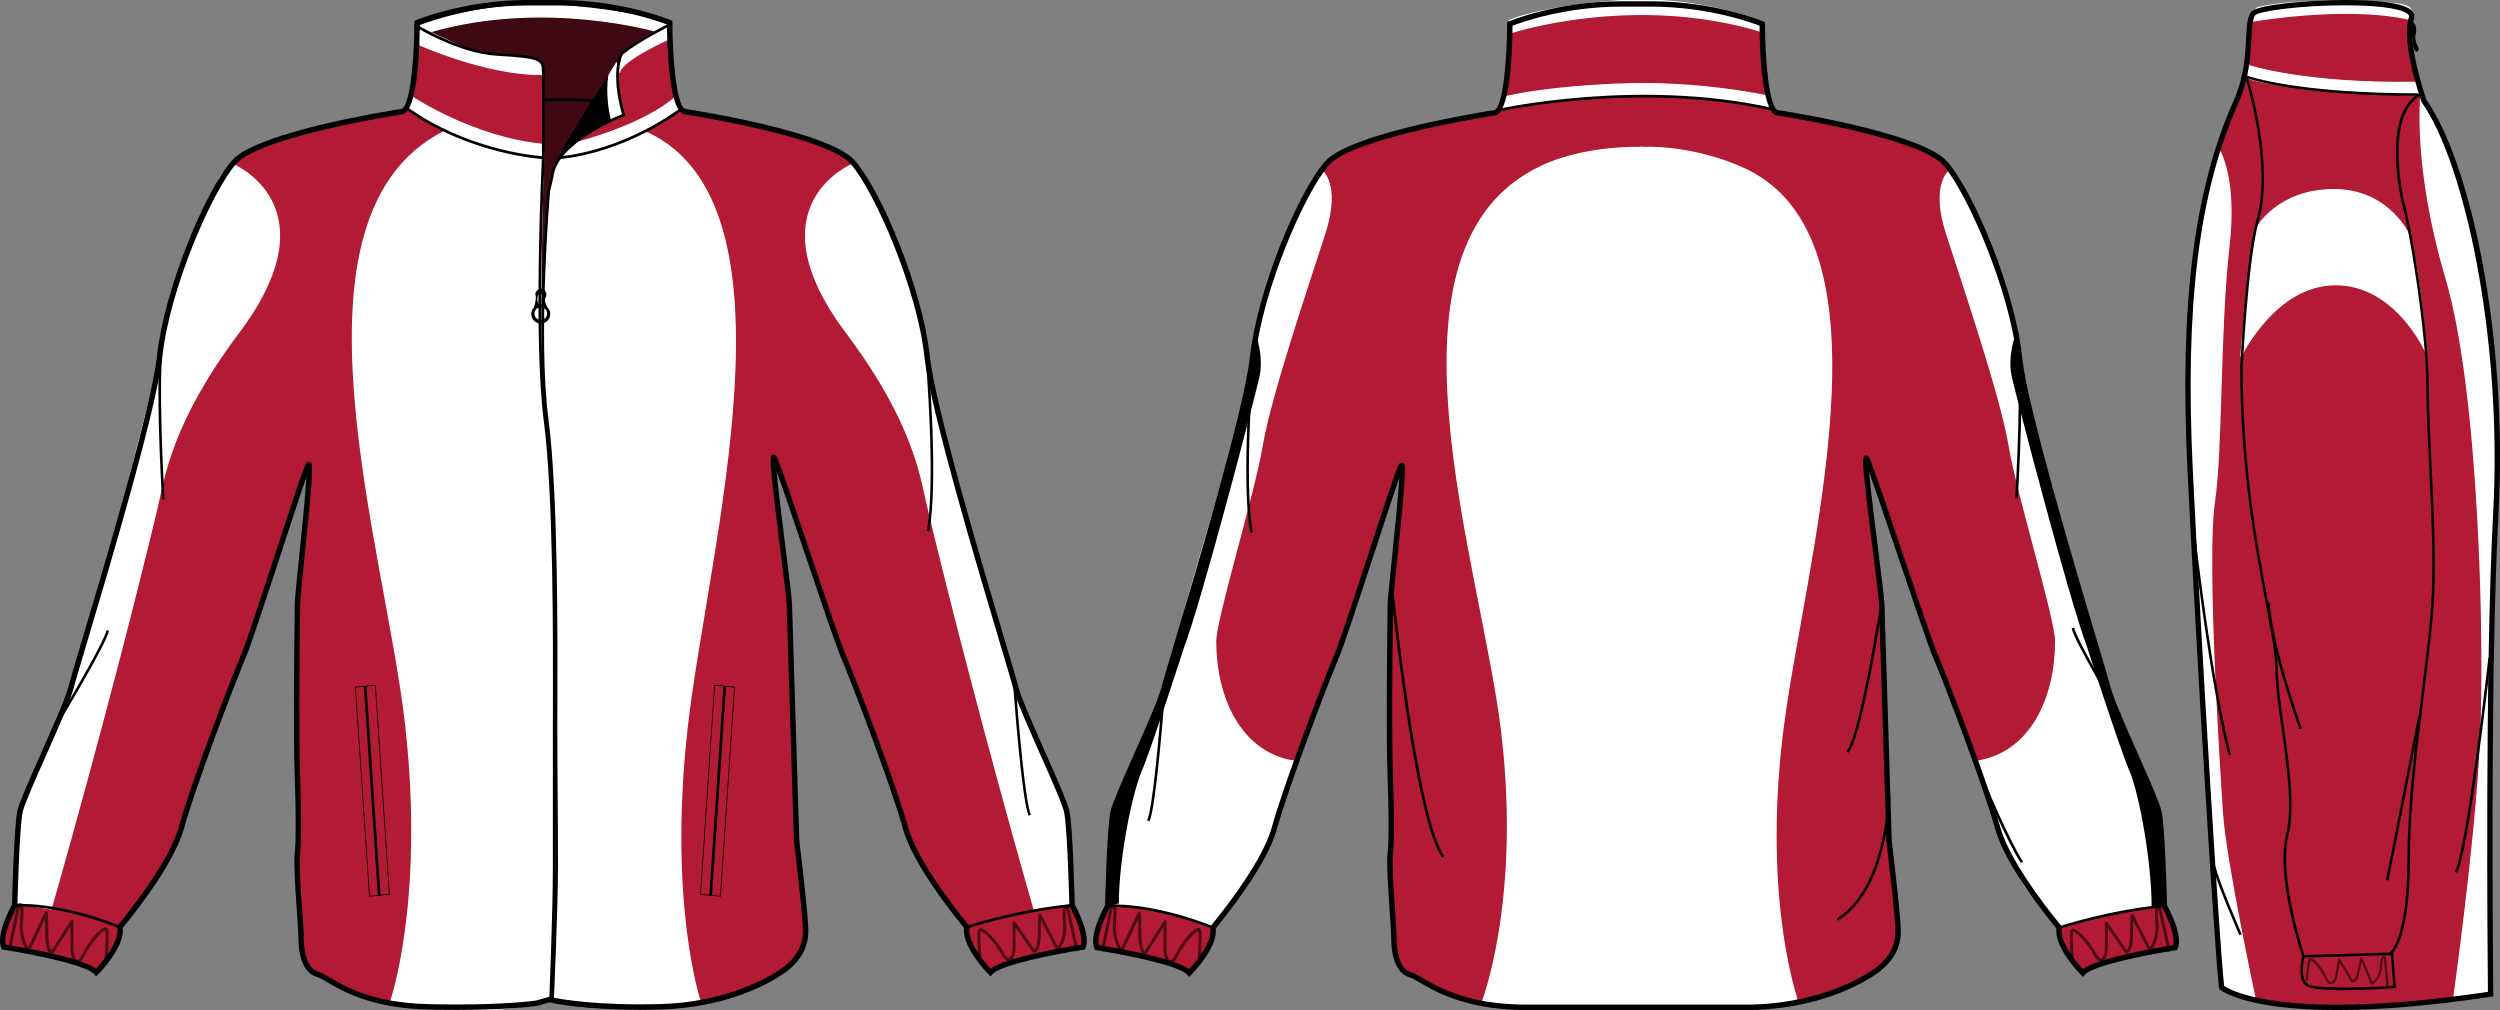 <?xml version="1.0" standalone="no"?> <!DOCTYPE svg PUBLIC "-//W3C//DTD SVG 1.1//EN"  "http://www.w3.org/Graphics/SVG/1.1/DTD/svg11.dtd"> <!-- Created with svg_stack (http://github.com/astraw/svg_stack) --> <svg xmlns:sodipodi="http://sodipodi.sourceforge.net/DTD/sodipodi-0.dtd" xmlns:xlink="http://www.w3.org/1999/xlink" xmlns="http://www.w3.org/2000/svg" version="1.1" width="1980.123" height="800.002"><rect width="100%" height="100%" fill="#808080" stroke="none"/>   <defs/>   <g id="id0:id0" transform="matrix(1.0,0,0,1.0,0.0,0.0)"><g id="id0:front"> 	<path id="id0:primary" fill="#B31B34" d="M625.182,478.766c0-10.051-16.348-123.458-12.039-116.277   c4.305,7.18,46.492,137.81,55.107,157.911c8.613,20.094,40.189,103.361,48.809,134.939c8.609,31.586,48.807,78.953,48.807,78.953   c-2.865,14.363,18.664,35.9,18.664,35.9c8.609-10.059,73.215-20.104,73.215-20.104c4.307-10.055-8.613-33.021-8.613-33.021   s-1.436-61.73-4.311-74.65c-2.871-12.922-35.887-80.393-40.189-97.615c-4.309-17.229-64.604-209.593-70.348-262.709   c-5.738-53.114-38.762-130.637-58.857-153.605C655.328,105.521,541.92,88.293,541.92,88.293   c-11.488-4.306-11.488-70.344-11.488-70.344s-37.316-15.79-87.563-15.79h-24.966c-50.244,0-87.563,15.79-87.563,15.79   s0.003,66.038-11.487,70.344c0,0-113.4,17.231-133.507,40.195c-20.098,22.969-53.119,100.493-58.859,153.607   c-5.743,53.117-66.036,245.483-70.346,262.709c-4.305,17.229-37.324,84.697-40.192,97.615c-2.875,12.92-4.31,74.65-4.31,74.65   s-12.919,22.969-8.612,33.021c0,0,64.601,10.047,73.211,20.104c0,0,21.535-21.537,18.669-35.9c0,0,40.19-47.367,48.807-78.953   c8.612-31.578,40.194-114.846,48.807-134.939c8.615-20.104,47.379-144.998,51.689-152.173c4.305-7.175-8.623,100.488-8.623,110.539   s-1.427,96.185,0,136.382c0.646,18.146,1.445,47.377,0.008,60.297c-1.435,12.918,2.875,55.982,2.875,67.469   c0,11.484,2.865,25.84,12.917,28.715c10.05,2.875,30.146,24.4,87.565,25.834c57.424,1.441,86.139-2.869,86.139-2.869l10.047-2.869   c0,0,29.273,7.176,86.69,5.734c57.426-1.436,92.285-23.674,100.488-30.145c10.928-8.613,15.797-18.656,15.797-30.145   c0-11.484-5.74-58.859-7.18-71.777L625.182,478.766z" class="primary" stroke="#B31B34"/> 	<path d="M491.295,45.224c0,0-48.284,72.426-52.199,86.781c0,0,10.438-24.142,54.809-41.107c0,0-10.438-27.404-1.631-47.958"/> 	<path opacity="0.65" enable-background="new    " d="M431.265,79.154c0,0,49.589-1.305,60.682,3.915l1.957,7.83   c0,0-51.872,19.249-56.767,49.915c-4.894,30.667-6.522,89.064-6.522,89.064l-2.283,31.319l-0.979-55.461l3.265-80.908   L431.265,79.154z"/> 	<path opacity="0.65" enable-background="new    " d="M331.435,16.951c0,0,42.628-16.095,100.482-14.791   c57.853,1.305,98.307,16.529,98.307,16.529s-34.037,19.358-37.952,24.251c-3.915,4.893-3.915,25.447-0.326,40.128   c0,0-27.841-6.089-60.682-3.915l-0.979-25.773c0,0-0.326-7.504-9.461-7.83c-9.137-0.326-38.823-2.936-42.412-3.915   c-3.588-0.979-45.021-16.965-47.307-20.553C328.825,17.494,331.435,16.951,331.435,16.951z"/> 	<g id="id0:secondary" class="secondary" fill="#FFFFFF" stroke="#FFFFFF"> 		<path fill="#FFFFFF" d="M520.655,24.997c0,0-88.737-26.099-179.434,0l-10.104-4.024c0,0,51.473-21.368,114.603-16.511    c63.128,4.854,85.466,15.54,85.466,15.54L520.655,24.997z" class="secondary" stroke="#FFFFFF"/> 		<path fill="#FFFFFF" d="M330.783,34.785c0,0,54.154,24.794,99.178,24.142c0,0,1.305-10.113-3.915-11.745    s-40.454-3.262-50.896-6.525c-10.438-3.262-44.033-19.684-44.033-19.684L330.783,34.785z" class="secondary" stroke="#FFFFFF"/> 		<path fill="#FFFFFF" d="M531.096,30.218c0,0-39.801,17.617-40.455,27.404c0,0-1.305-11.745,3.915-16.965    c5.22-5.22,35.668-21.968,35.668-21.968L531.096,30.218z" class="secondary" stroke="#FFFFFF"/> 		<path fill="#FFFFFF" d="M488.466,49.575l-6.093,10.004c0,0-3.04,15.224,2.18,36.103l9.352-4.784    C493.903,90.898,486.729,69.583,488.466,49.575z" class="secondary" stroke="#FFFFFF"/> 		<path fill="#FFFFFF" d="M309.251,793.844c0,0,27.841-78.301,12.181-219.236c-15.659-140.937-102.654-403.67,30.884-470.659    c0,0,31.319,16.965,78.3,20.88c0,0-5.872,141.589,1.955,209.447c7.83,67.858,7.18,212.059,7.18,224.456s0,186.609-2.61,231.631    C437.137,790.361,396.684,809.502,309.251,793.844z" class="secondary" stroke="#FFFFFF"/> 		<path fill="#FFFFFF" d="M555.018,794.715c0,0-26.586-76.563-10.926-217.498c15.66-140.938,94.063-415.197-32.57-472.616    c0,0-23.493,13.05-67.859,21.532c0,0-11.743,6.525-12.181,83.518c-0.245,43.079-4.782,66.118,1.473,127.234    c6.954,67.956,6.793,211.406,6.793,223.802s-5.222,184.652-2.61,229.674C437.137,790.361,468.893,804.281,555.018,794.715z" class="secondary" stroke="#FFFFFF"/> 		<path fill="#FFFFFF" d="M326.651,76.98c0,0,48.284,32.188,103.528,37.408l0.438,10.44c0,0-60.029-4.784-107.877-38.713    L326.651,76.98z" class="secondary" stroke="#FFFFFF"/> 		<path fill="#FFFFFF" d="M457.582,112.647c0,0,51.762-13.05,77.428-35.67l3.916,10.004c0,0-50.023,34.365-93.958,37.408    L457.582,112.647z" class="secondary" stroke="#FFFFFF"/> 		<path fill="#FFFFFF" d="M183.973,130.048c0,0,80.549,32.671,5.221,133.107c-54.81,73.075-59.241,115.941-65.248,140.934    C85.665,563.295,40.427,719.895,40.427,719.895l-28.71-4.352c0,0-0.869-60.898,5.22-78.299    c6.09-17.4,33.932-73.078,41.762-102.656c7.827-29.578,34.798-120.059,34.798-120.059l31.317-122.667    c0,0,9.568-66.118,32.188-112.228C179.623,133.525,168.314,145.707,183.973,130.048z" class="secondary" stroke="#FFFFFF"/> 		<path fill="#FFFFFF" d="M675.457,130.048c0,0-80.553,32.671-5.221,133.107c54.811,73.076,59.24,115.941,65.248,140.934    c38.279,159.206,83.52,315.805,83.52,315.805l28.711-4.352c0,0,0.871-60.896-5.223-78.297    c-6.092-17.402-33.93-73.078-41.76-102.658c-7.83-29.578-34.801-120.058-34.801-120.058l-31.318-122.667    c0,0-9.566-66.118-32.186-112.228C679.807,133.527,691.115,145.707,675.457,130.048z" class="secondary" stroke="#FFFFFF"/> 	</g> 	<path d="M361.847,799.908c-7.42,0-15.145-0.102-22.957-0.295c-44.532-1.109-67.308-14.398-79.539-21.543   c-3.612-2.107-6.472-3.775-8.563-4.373c-13.067-3.734-14.479-22.773-14.479-30.785c0-4.156-0.576-12.563-1.243-22.299   c-1.191-17.363-2.544-37.051-1.611-45.402c1.063-9.59,1.055-29.771-0.023-59.982c-1.146-32.338-0.461-93.324-0.133-122.634   c0.079-6.933,0.133-11.852,0.133-13.822c0-3.618,1.526-18.521,3.456-37.391c2.108-20.582,5.021-49.103,5.854-63.579   c-4.499,12.67-12.525,37.256-20.354,61.241c-11.552,35.377-23.495,71.96-27.887,82.208c-8.074,18.84-40.046,102.885-48.709,134.656   c-8.146,29.859-43.217,72.578-48.604,79.021c1.924,15.23-18.537,35.896-19.427,36.789l-1.645,1.646l-1.516-1.77   c-5.938-6.936-46.255-15.391-71.906-19.381l-1.177-0.18l-0.47-1.102c-4.378-10.205,6.247-30.439,8.449-34.445   c0.156-6.467,1.571-62.053,4.346-74.535c1.428-6.422,9.788-25.27,18.642-45.225c9.525-21.48,19.381-43.688,21.57-52.451   c0.974-3.885,4.771-16.619,10.029-34.248c18.12-60.726,55.823-187.088,60.264-228.169c5.674-52.483,37.928-130.281,59.376-154.793   c20.104-22.964,127.079-39.723,134.547-40.868c6.841-3.185,9.917-41.676,9.915-68.253v-1.427l1.315-0.556   C329.875,15.804,367.801,0,417.902,0h24.966c50.104,0,88.027,15.804,88.402,15.963l1.314,0.556v1.427   c0,26.577,3.076,65.069,9.914,68.253c7.471,1.146,114.453,17.904,134.551,40.868c21.447,24.51,53.707,102.308,59.379,154.793   c4.438,41.081,42.141,167.444,60.262,228.169c5.258,17.625,9.061,30.361,10.033,34.248c2.189,8.768,12.039,30.975,21.566,52.451   c8.852,19.955,17.215,38.801,18.643,45.225c2.773,12.48,4.188,68.064,4.346,74.535c2.205,4.008,12.828,24.24,8.453,34.445   l-0.473,1.102l-1.178,0.18c-25.654,3.99-65.973,12.445-71.908,19.381l-1.516,1.77l-1.645-1.646   c-0.893-0.896-21.352-21.559-19.424-36.789c-5.387-6.443-40.465-49.158-48.605-79.021c-8.682-31.818-40.643-115.84-48.709-134.656   c-4.313-10.063-16.854-47.258-28.982-83.23c-8.523-25.274-17.258-51.173-22.205-64.841c1.307,14.67,4.725,41.827,7.211,61.594   c2.707,21.494,5.043,40.053,5.043,43.993l5.736,186.558c0.23,1.979,0.59,5.08,1.021,8.813c2.154,18.641,6.16,53.342,6.16,63.031   c0,12.611-5.434,23.025-16.613,31.842c-3.762,2.967-38.572,29.027-101.768,30.604c-5.068,0.127-10.137,0.193-15.059,0.193   c-43.849,0-67.658-4.955-71.634-5.857l-9.779,2.773C425.189,796.754,403.682,799.908,361.847,799.908z M244.563,365.732h0.958   l0.771,0.779c1.792,1.985,1.339,12.11-5.125,75.307c-1.843,18.003-3.436,33.551-3.436,36.952c0,1.98-0.054,6.916-0.132,13.868   c-0.329,29.278-1.013,90.2,0.132,122.434c1.086,30.42,1.083,50.814-0.005,60.611c-0.885,7.969,0.512,28.299,1.631,44.635   c0.675,9.814,1.259,18.293,1.259,22.596c0,5.488,0.813,23.633,11.354,26.646c2.613,0.744,5.674,2.533,9.553,4.791   c12.734,7.438,34.052,19.875,77.478,20.955c7.776,0.193,15.466,0.297,22.85,0.297c39.768,0,60.932-2.859,62.784-3.121l10.454-2.984   l0.556,0.133c0.24,0.061,24.545,5.867,71.174,5.867c4.885,0,9.912-0.063,14.951-0.189c62.861-1.57,97.754-28.535,99.209-29.678   c10.076-7.947,14.975-17.254,14.975-28.459c0-9.445-3.99-43.984-6.139-62.535c-0.434-3.74-0.793-6.85-1.031-9.002l-5.754-186.795   c-0.002-3.738-2.434-23.063-5.008-43.524c-7.943-63.127-8.619-72.616-6.941-74.516l0.643-0.729l1.084-0.057   c0.621,0,1.504,0.238,2.184,1.373c2.133,3.558,11.393,30.808,26.381,75.264c12.104,35.894,24.617,73.004,28.861,82.911   c8.096,18.883,40.184,103.238,48.906,135.219c8.385,30.762,47.975,77.658,48.371,78.131l0.674,0.799l-0.201,1.02   c-2.01,10.051,10.26,25.654,16.662,32.49c12.387-9.24,61.225-17.412,71.49-19.049c2.08-7.938-5.586-24.182-8.875-30.031   l-0.27-0.467l-0.012-0.539c-0.014-0.615-1.459-61.666-4.258-74.232c-1.332-6.004-9.996-25.531-18.371-44.414   c-9.602-21.645-19.523-44.021-21.807-53.146c-0.949-3.795-4.736-16.49-9.98-34.063c-18.152-60.848-55.938-187.468-60.418-228.937   c-5.834-54.005-39.475-130.865-58.338-152.418c-19.355-22.119-131.086-39.313-132.211-39.485l-0.434-0.113   c-11.799-4.423-12.82-56.901-12.883-70.898c-7.018-2.721-41.4-15.099-85.415-15.099H417.9c-44.054,0-78.401,12.378-85.417,15.099   c-0.057,13.994-1.077,66.475-12.882,70.898l-0.434,0.113c-1.126,0.168-112.854,17.369-132.212,39.485   c-18.861,21.555-52.5,98.416-58.334,152.418c-4.488,41.472-42.266,168.088-60.418,228.937c-5.243,17.57-9.03,30.268-9.981,34.063   c-2.281,9.125-12.208,31.504-21.807,53.146c-8.376,18.883-17.039,38.41-18.374,44.414c-2.794,12.566-4.241,73.617-4.257,74.232   l-0.015,0.539l-0.266,0.467c-3.29,5.855-10.954,22.105-8.874,30.031c10.261,1.637,59.063,9.803,71.475,19.039   c4.608-4.977,18.879-21.445,16.679-32.48l-0.204-1.02l0.673-0.797c0.398-0.475,39.984-47.371,48.373-78.133   c8.707-31.926,40.806-116.311,48.908-135.219c4.313-10.07,16.226-46.56,27.745-81.849c13.574-41.578,21.969-67.077,24.072-70.583   C243.077,365.913,244.051,365.732,244.563,365.732z"/> 	<path d="M443.075,125.986l-0.103-2.171c0.464-0.021,46.668-2.578,96.356-38.554l1.273,1.763   C490.362,123.4,443.546,125.966,443.075,125.986z"/> 	<path d="M437.191,792.748l-2.171-0.088c0.03-0.703,2.875-70.719,2.875-104.758V574.494c0-3.645,0.017-8.35,0.03-13.938   c0.158-50.223,0.527-167.833-7.203-227.099c-8.528-65.376-1.577-207.188-1.504-208.613l2.172,0.109   c-0.071,1.422-7.014,143.041,1.488,208.225c7.746,59.407,7.376,177.118,7.221,227.385c-0.015,5.584-0.03,10.289-0.03,13.93v113.412   C440.07,721.986,437.224,792.043,437.191,792.748z"/> 	<path d="M438.728,790.871l-2.172-0.098c0.033-0.709,3.229-71.432,3.229-105.465c0-17.047-0.135-36.266-0.265-54.852   c-0.138-19.166-0.275-38.986-0.275-57.119c0-3.945,0.02-9.135,0.048-15.334c0.186-49.973,0.624-166.987-7.032-225.706   c-8.53-65.397,1.173-179.789,1.271-180.935l2.688-11.638c2.712-27.156,48.998-46.309,56.443-49.221   c-9.64-34.532-1.395-48.162-1.033-48.73l0.24-0.269c14.286-11.429,38.19-22.986,38.432-23.104l0.941,1.96   c-0.234,0.112-23.746,11.479-37.853,22.712c-0.834,1.537-7.583,15.503,1.636,47.791l0.273,0.965l-0.938,0.353   c-0.532,0.198-53.227,20.193-56.002,47.898l-2.688,11.621c-0.074,0.993-9.754,115.153-1.257,180.316   c7.675,58.859,7.231,175.979,7.05,225.993c-0.025,6.197-0.046,11.383-0.046,15.326c0,18.125,0.138,37.939,0.273,57.104   c0.13,18.59,0.267,37.813,0.267,54.863C441.96,719.395,438.764,790.162,438.728,790.871z"/> 	<g> 		 			<rect x="211.566" y="625.039" transform="matrix(-0.067 -0.998 0.998 -0.067 -310.37 962.112)" width="165.9" height="2.174"/> 		<path d="M292.363,710.207l-0.021-0.322l-11.177-165.914l16.402-1.564l0.022,0.32l11.172,165.912L292.363,710.207z     M281.834,544.535l11.11,164.988l15.155-1.447l-11.108-164.984L281.834,544.535z"/> 	</g> 	<g> 		 			<rect x="567.719" y="543.21" transform="matrix(-0.998 -0.067 0.067 -0.998 1094.189 1289.209)" width="2.177" height="165.931"/> 		<path d="M570.918,710.207l-16.402-1.568l11.191-166.232l16.402,1.564L570.918,710.207z M555.18,708.074l15.156,1.447    l11.113-164.99l-15.16-1.443L555.18,708.074z"/> 	</g> 	<g> 		<path d="M433.478,243.291c-0.09-0.209-0.141-0.389-0.263-0.622c-4.16-7.981,1.504-6.587-1.135-11.792    c-2.645-5.201-9.063-0.347-7.931,2.774c0.854,2.35-0.482,7.438-1.196,9.813c-1.335,1.357-2.166,3.215-2.166,5.271    c0,4.155,3.369,7.521,7.524,7.521c4.154,0,7.521-3.367,7.521-7.521C435.836,246.586,434.921,244.661,433.478,243.291z     M427.952,232.391c1.275,0,2.317,2.01,2.317,4.484c0,2.479-1.04,4.481-2.317,4.481c-1.276,0-2.316-2.005-2.316-4.481    C425.637,234.401,426.676,232.391,427.952,232.391z M428.314,253.362c-2.771,0-5.016-2.244-5.016-5.008    c0-2.772,2.245-5.016,5.016-5.016c2.77,0,5.016,2.244,5.016,5.016C433.328,251.118,431.082,253.362,428.314,253.362z"/> 	</g> 	<path d="M431.39,126.041l-1.14-0.055c-0.583-0.028-58.927-3.307-109.163-39.681l1.271-1.762   c45.862,33.207,98.515,38.543,106.862,39.193c0.025-7.733,0.16-51.783-0.003-65.575l-0.01-1.063   c-0.069-9.038-0.084-10.919-35.731-12.94c-29.759-1.685-63.378-22.202-63.714-22.411l1.144-1.851   c0.33,0.204,33.489,20.436,62.692,22.09c36.529,2.07,37.699,4.19,37.783,15.096l0.011,1.053c0.183,15.08,0,66.253,0,66.77   L431.39,126.041z"/> 	<path d="M94.499,735.307c-50.103-19.752-82.444-17.178-82.771-17.15l-0.192-2.168c0.327-0.02,33.135-2.664,83.761,17.295   L94.499,735.307z"/> 	<path d="M766.203,735.328l-0.68-2.064c0.396-0.127,39.938-13,83.496-17.271l0.215,2.164   C805.91,722.402,766.598,735.201,766.203,735.328z"/> 	<path opacity="0.57" enable-background="new    " d="M776.34,763.055c-0.619,0-1.146-0.48-1.197-1.111   c-0.064-0.795-1.541-19.504-0.754-24.621c0.254-1.672,1.408-2.045,1.893-2.127c4.217-0.691,14.523,11.391,18.787,19.377   c1.811,3.391,3.285,4.373,4.078,4.189c1.361-0.342,2.875-3.98,2.875-8.666v-19.305c0-0.529,0.342-0.994,0.844-1.146   c0.506-0.162,1.051,0.031,1.354,0.465l15.107,21.895c0.234-0.168,0.584-0.521,0.961-1.248c0.773-1.498,1.695-4.723,1.695-11.566   c0-15.262,0.285-15.365,1.232-15.707c0.473-0.174,1.021-0.027,1.344,0.365c0.057,0.068,0.104,0.141,0.145,0.221l13.154,25.598   c1.813-2.574,5.18-8.939,4.094-19.584c-1.018-10.008,0.248-11.984,1.621-12.6c1.156-0.52,2.289,0.227,2.77,0.748   c0.146,0.156,0.244,0.346,0.289,0.549l7.426,33.146c0.146,0.645-0.262,1.293-0.912,1.439c-0.639,0.148-1.293-0.266-1.438-0.918   l-7.273-32.461c-0.299,0.762-0.771,3.1-0.084,9.852c1.58,15.512-5.578,22.592-5.881,22.887c-0.275,0.266-0.662,0.377-1.035,0.322   c-0.375-0.064-0.697-0.303-0.871-0.639l-12.059-23.471c-0.063,2.105-0.109,5.328-0.109,10.258c0,7.834-1.164,12.754-3.463,14.604   c-1.156,0.934-2.201,0.77-2.391,0.725c-0.303-0.063-0.564-0.24-0.738-0.49l-13.369-19.369V750.1c0,4.73-1.469,10.195-4.695,11.006   c-2.307,0.582-4.57-1.248-6.791-5.393c-5.006-9.381-14.029-18.148-16.145-18.148c-0.039,0-0.074,0.006-0.109,0.018   c-0.66,4.955,0.84,23.988,0.855,24.184c0.055,0.662-0.441,1.244-1.105,1.295C776.403,763.055,776.373,763.055,776.34,763.055z"/> 	<path d="M128.346,395.75c-0.265-4.224-6.392-103.729,0.023-131.521l2.003,0.461c-6.351,27.501-0.04,129.899,0.021,130.933   L128.346,395.75z"/> 	<path d="M49.585,567.693l-1.761-1.059c12.234-20.396,35.601-60.727,36.43-67.363l2.036,0.257   C85.204,508.25,51.038,565.268,49.585,567.693z"/> 	<path d="M736.043,421.025l-2.02-0.382c7.414-39.203-0.766-135.887-0.848-136.86l2.049-0.175   C735.305,284.582,743.51,381.546,736.043,421.025z"/> 	<path d="M814.805,646.135c-5.424-9.768-12.09-99.869-12.367-103.699l2.049-0.15c2.365,32.299,7.947,95.354,12.115,102.855   L814.805,646.135z"/> 	<path d="M469.528,81.086c-7.609-1.692-38.143-0.856-38.446-0.846l-0.063-2.174c1.271-0.034,31.11-0.851,38.981,0.895   L469.528,81.086z"/> 	<path opacity="0.57" enable-background="new    " d="M85.125,763.553l-2.505-0.178c0.015-0.209,1.511-20.91,0.771-26.191   c-0.025-0.209-0.071-0.279-0.073-0.279c-1.849,0.018-11.021,9.711-15.984,19.824c-2.187,4.449-4.465,6.443-6.771,5.893   c-3.317-0.77-4.83-6.719-4.83-11.924v-16.664l-13.246,20.865c-0.176,0.275-0.452,0.475-0.77,0.545   c-0.196,0.047-1.206,0.227-2.34-0.668c-2.396-1.895-3.604-7.254-3.604-15.936c0-5.215-0.048-8.676-0.104-10.971l-11.946,25.279   c-0.178,0.371-0.527,0.631-0.933,0.697c-0.405,0.082-0.823-0.07-1.108-0.371c-0.304-0.316-7.433-7.994-5.867-24.785   c0.645-6.852,0.288-9.541-0.016-10.568l-7.229,35.104l-2.459-0.504l7.42-36.027c0.045-0.203,0.139-0.393,0.271-0.555   c0.635-0.752,1.746-1.313,2.796-0.873c1.499,0.629,2.745,2.721,1.721,13.66c-1.063,11.447,2.204,18.365,4.037,21.246l13.098-27.705   c0.038-0.078,0.084-0.156,0.138-0.227c0.326-0.43,0.895-0.604,1.409-0.43c1.045,0.354,1.292,0.436,1.292,17.027   c0,10.389,1.792,13.172,2.603,13.895l15.043-23.691c0.301-0.471,0.871-0.686,1.412-0.529c0.537,0.156,0.907,0.645,0.907,1.203   v20.984c0,5.189,1.521,9.16,2.883,9.479c0.708,0.203,2.171-0.93,3.95-4.553c4.328-8.824,14.452-21.805,18.823-21.078   c0.507,0.076,1.723,0.469,1.979,2.293C86.653,742.379,85.186,762.691,85.125,763.553z"/> 	 </g> </g>   <g id="id1:id1" transform="matrix(1.0,0,0,1.0,865.776,0.002)"><g id="id1:back"> 	<path id="id1:primary_1_" fill="#B31B34" d="M521.426,797.842c57.381-1.434,92.215-23.66,100.41-30.131   c10.92-8.609,15.783-18.637,15.783-30.115c0-11.48-5.738-58.814-7.18-71.727l-5.738-186.482c0-10.041-16.324-123.355-12.027-116.18   c4.305,7.161,46.465,137.693,55.064,157.783c8.611,20.082,40.164,103.281,48.771,134.828c8.604,31.564,48.771,78.896,48.771,78.896   c-2.869,14.359,18.646,35.867,18.646,35.867c8.6-10.041,73.152-20.082,73.152-20.082c4.303-10.041-8.604-32.994-8.604-32.994   s-1.432-61.688-4.309-74.592c-2.871-12.912-35.859-80.334-40.158-97.545c-4.307-17.201-64.564-209.428-70.295-262.505   c-5.736-53.069-38.727-130.532-58.814-153.486c-20.078-22.946-133.398-40.164-133.398-40.164   c-11.479-4.305-11.479-70.287-11.479-70.287S492.743,3.149,442.535,3.149h-24.949c-50.208,0-87.5,15.778-87.5,15.778   s0,65.982-11.481,70.287c0,0-113.313,17.217-133.399,40.164c-20.081,22.954-53.076,100.417-58.813,153.486   c-5.734,53.077-65.98,245.304-70.287,262.505c-4.304,17.211-37.295,84.633-40.167,97.545c-2.872,12.904-4.305,74.592-4.305,74.592   S-1.277,740.459,3.024,750.5c0,0,64.552,10.041,73.159,20.082c0,0,21.52-21.508,18.65-35.867c0,0,40.167-47.332,48.771-78.896   c8.604-31.547,40.164-114.746,48.771-134.828c8.604-20.09,47.34-144.885,51.646-152.054c4.306-7.169-8.614,100.417-8.614,110.45   c0,10.049-1.431,96.114,0,136.276c0.646,18.135,1.441,47.342,0.007,60.262c-1.438,12.896,2.869,55.926,2.869,67.406   c0,11.475,2.858,25.818,12.903,28.689c10.045,2.873,30.127,24.387,87.5,25.818h182.74V797.842L521.426,797.842z" class="primary" stroke="#B31B34"/> 	<g id="id1:secondary_1_" class="secondary" fill="#FFFFFF" stroke="#FFFFFF"> 		<path fill="#FFFFFF" d="M330.8,25.937c0,0,97-32.01,198.849-0.97v-7.76c0,0-51.41-21.34-114.459-16.49s-85.357,15.52-85.357,15.52    L330.8,25.937z" class="secondary" stroke="#FFFFFF"/> 		<path fill="#FFFFFF" d="M323.04,86.562c0,0,104.759-22.31,212.914-1.94l-0.484-8.245c0,0-55.13-12.701-121.25-9.7    c-64.02,2.91-90.21,10.67-90.21,10.67L323.04,86.562z" class="secondary" stroke="#FFFFFF"/> 		<path fill="#FFFFFF" d="M545.78,582.162c16.006-134.18,96.117-395.305-33.279-449.974c0,0-35.555-16.702-78.233-15.406    c0.037-1.114,0,0,0,0c-49.146-0.636-78.999,14.846-78.999,14.846c-136.458,63.777-47.56,313.922-31.559,448.106    c16.001,134.186-15.584,214.348-15.584,214.348c74.936,4.908,118.013,3.508,130.193,2.916c8.048,1.047,43.548,4.479,119.947-3.434    C558.264,793.574,529.78,716.354,545.78,582.162z" class="secondary" stroke="#FFFFFF"/> 		<path fill="#FFFFFF" d="M678.703,134.902c0,0-15.52,10.344-2.588,50.44c12.934,40.096,42.998,128.683,49.473,167.483    c6.463,38.8,36.857,137.05,36.857,155.198c0,43.65-19.072,88.598-63.051,95.068c0,0,24.576,82.768,41.385,102.166    c16.816,19.4,24.576,29.752,24.576,29.752s43.33-13.588,82.775-17.467c0,0-1.297-67.256-5.178-78.244    c-3.881-10.996-38.158-83.42-46.561-121.574c-8.404-38.157-34.92-109.928-45.916-159.08    c-10.994-49.144-23.932-119.635-28.455-132.563C717.502,213.146,687.758,144.602,678.703,134.902z" class="secondary" stroke="#FFFFFF"/> 		<path fill="#FFFFFF" d="M180.806,134.902c0,0,15.521,10.344,2.588,50.44c-12.932,40.096-43.002,128.683-49.47,167.483    c-6.468,38.8-36.86,137.05-36.86,155.198c0,43.65,19.074,88.598,63.052,95.068c0,0-24.576,82.768-41.39,102.166    c-16.812,19.4-24.572,29.752-24.572,29.752s-40.126-18.43-82.773-17.467c0,0,1.296-67.256,5.176-78.244    c3.88-10.996,39.421-84.381,47.826-122.537c8.404-38.156,30.626-109.746,44.646-158.117    c14.526-50.114,25.52-120.279,30.042-133.208C143.594,212.502,171.755,144.602,180.806,134.902z" class="secondary" stroke="#FFFFFF"/> 	</g> 	<path d="M129.041,265.525c0,0,6.468,16.809,2.588,33.624c-3.88,16.816-45.264,175.896-59.492,213.4   c0,0-25.868,80.189-33.627,98.295c-7.76,18.104-18.108,69.84-18.108,104.76l-9.023,1.939c0,0,1.326-65.959,5.176-78.244   c3.85-12.283,38.121-89.238,43.292-107.344s47.855-163.61,50.439-177.835c2.584-14.224,12.932-47.848,13.58-57.548   C124.512,286.872,129.041,265.525,129.041,265.525z"/> 	<path d="M730.408,265.525c0,0-6.467,16.809-2.588,33.624c3.881,16.816,45.266,175.896,59.492,213.4   c0,0,25.867,80.189,33.627,98.295c7.76,18.104,17.49,72.432,17.49,107.352l9.641-0.65c0,0-1.33-65.959-5.176-78.244   c-3.846-12.283-38.123-89.238-43.295-107.344s-47.855-163.61-50.443-177.835c-2.584-14.224-12.932-47.848-13.58-57.548   C734.936,286.873,730.408,265.525,730.408,265.525z"/> 	<path d="M521.451,799.992h-182.76c-44.555-1.111-67.312-14.391-79.53-21.527c-3.615-2.107-6.47-3.773-8.562-4.373   c-13.061-3.736-14.47-22.748-14.47-30.76c0-4.152-0.572-12.551-1.243-22.279c-1.19-17.354-2.539-37.02-1.614-45.361   c1.065-9.594,1.059-29.76-0.019-59.951c-1.148-32.305-0.466-93.246-0.133-122.535c0.074-6.929,0.129-11.839,0.129-13.815   c0-3.614,1.525-18.506,3.456-37.359c2.103-20.565,5.017-49.061,5.846-63.52c-4.498,12.655-12.523,37.229-20.347,61.2   c-11.538,35.344-23.471,71.894-27.857,82.13c-8.075,18.84-40.022,102.852-48.667,134.549   c-8.143,29.844-43.184,72.523-48.568,78.965c1.927,15.227-18.517,35.867-19.409,36.762l-1.643,1.646l-1.512-1.766   c-5.938-6.93-46.226-15.369-71.859-19.363l-1.175-0.182l-0.47-1.094c-4.369-10.197,6.245-30.418,8.446-34.42   c0.157-6.463,1.57-62.01,4.346-74.477c1.428-6.418,9.783-25.258,18.626-45.195c9.519-21.461,19.356-43.648,21.552-52.402   c0.97-3.871,4.751-16.559,9.984-34.102c18.113-60.708,55.813-187.042,60.253-228.116c5.668-52.448,37.905-130.176,59.333-154.668   c20.082-22.946,126.978-39.687,134.438-40.831c6.832-3.183,9.908-41.642,9.908-68.195v-1.429l1.313-0.561   c0.375-0.159,38.269-15.952,88.337-15.952h24.95c50.064,0,87.951,15.792,88.33,15.952l1.313,0.561v1.425   c0,26.554,3.078,65.012,9.912,68.195c7.477,1.144,114.359,17.884,134.438,40.831c21.438,24.5,53.668,102.229,59.334,154.668   c4.438,41.065,42.125,167.37,60.236,228.071c5.244,17.563,9.027,30.266,10,34.145c2.186,8.764,12.037,30.957,21.561,52.428   c8.836,19.93,17.189,38.754,18.615,45.18c2.781,12.467,4.189,68.006,4.346,74.471c2.205,4.002,12.814,24.219,8.445,34.42   l-0.469,1.1l-1.174,0.182c-25.635,3.984-65.924,12.436-71.855,19.354l-1.512,1.766l-1.643-1.637   c-0.895-0.896-21.336-21.537-19.406-36.764c-5.387-6.439-40.438-49.121-48.572-78.963c-8.688-31.852-40.621-115.771-48.674-134.549   c-4.303-10.049-16.813-47.151-28.91-83.034c-8.537-25.303-17.281-51.233-22.234-64.913c1.311,14.655,4.719,41.777,7.203,61.512   c2.701,21.489,5.035,40.051,5.035,43.981l5.738,186.42l1.02,8.82c2.152,18.621,6.162,53.273,6.162,62.967   c0,12.596-5.436,23-16.607,31.814c-3.756,2.963-38.516,29.008-101.688,30.584h-0.021V799.992L521.451,799.992z M244.386,366.443   h0.955l0.773,0.78c1.786,1.978,1.333,12.095-5.129,75.243c-1.837,17.998-3.429,33.532-3.429,36.928   c0,1.979-0.053,6.911-0.137,13.86c-0.326,29.259-1.012,90.126,0.133,122.333c1.087,30.395,1.087,50.771,0,60.578   c-0.891,7.957,0.508,28.271,1.625,44.598c0.67,9.799,1.254,18.27,1.254,22.566c0,5.479,0.819,23.611,11.344,26.623   c2.611,0.74,5.669,2.529,9.547,4.787c12.728,7.428,34.021,19.861,77.417,20.938h182.657c62.818-1.568,97.652-28.516,99.105-29.66   c10.068-7.939,14.963-17.24,14.963-28.434c0-9.436-3.986-43.938-6.131-62.475l-1.035-9.01l-5.752-186.657   c0-3.733-2.434-23.053-5.006-43.513c-7.932-63.05-8.605-72.53-6.932-74.425l0.646-0.735l1.074-0.053   c0.621,0,1.51,0.235,2.188,1.372c2.135,3.554,11.398,30.827,26.406,75.333c12.076,35.807,24.557,72.826,28.789,82.707   c8.082,18.84,40.137,103.105,48.875,135.109c8.377,30.754,47.938,77.605,48.336,78.076l0.676,0.789l-0.205,1.021   c-2.205,11.035,12.053,27.484,16.656,32.449c12.395-9.225,61.17-17.375,71.424-19.014c2.076-7.936-5.578-24.168-8.869-30.018   l-0.262-0.463l-0.018-0.537c-0.012-0.615-1.459-61.625-4.256-74.174c-1.334-5.996-9.984-25.502-18.346-44.363   c-9.604-21.635-19.521-44.006-21.799-53.129c-0.947-3.781-4.729-16.439-9.949-33.965c-18.15-60.815-55.916-187.377-60.396-228.829   c-5.826-53.963-39.441-130.76-58.295-152.296c-19.334-22.105-130.979-39.285-132.104-39.459l-0.434-0.106   c-11.791-4.433-12.811-56.858-12.865-70.848c-7.016-2.713-41.37-15.088-85.347-15.088h-24.949   c-43.978,0-78.338,12.368-85.35,15.088c-0.061,13.982-1.079,66.415-12.875,70.848l-0.432,0.106   c-1.125,0.174-112.762,17.361-132.104,39.459c-18.84,21.541-52.457,98.337-58.288,152.301   c-4.479,41.472-42.252,168.056-60.402,228.884c-5.217,17.498-8.992,30.131-9.935,33.912C55.916,555.002,46,577.357,36.41,598.99   c-8.37,18.861-17.028,38.385-18.362,44.379c-2.792,12.557-4.24,73.561-4.255,74.174l-0.012,0.539l-0.267,0.469   c-3.285,5.852-10.941,22.092-8.87,30.01c10.263,1.637,59.026,9.799,71.423,19.014c4.611-4.963,18.87-21.416,16.664-32.447   l-0.199-1.023l0.671-0.787c0.399-0.471,39.95-47.334,48.336-78.068c8.69-31.865,40.763-116.201,48.862-135.117   c4.313-10.059,16.215-46.515,27.726-81.769c13.567-41.551,21.958-67.036,24.061-70.544   C242.901,366.625,243.872,366.443,244.386,366.443z"/> 	<path d="M94.438,735.73c-50.112-19.764-82.389-17.18-82.707-17.135l-0.191-2.166c0.33-0.023,33.111-2.668,83.694,17.277   L94.438,735.73z"/> 	<path d="M765.621,735.754l-0.676-2.063c0.396-0.137,39.896-12.998,83.43-17.264l0.213,2.16   C805.297,722.84,766.02,735.625,765.621,735.754z"/> 	<path opacity="0.57" enable-background="new    " d="M85.064,763.959l-2.504-0.184c0.017-0.213,1.518-20.893,0.777-26.174   c-1.8-0.471-11.087,9.42-16.047,19.535c-2.188,4.441-4.44,6.426-6.771,5.889c-3.313-0.766-4.827-6.715-4.827-11.912v-16.654   l-13.233,20.846c-0.174,0.273-0.455,0.471-0.773,0.555c-0.191,0.037-1.201,0.219-2.334-0.676   c-2.391-1.895-3.603-7.252-3.603-15.922c0-5.244-0.049-8.715-0.106-11.01l-11.937,25.303c-0.18,0.371-0.527,0.637-0.938,0.705   c-0.409,0.061-0.82-0.076-1.104-0.371c-0.305-0.318-7.428-7.988-5.862-24.766c0.641-6.857,0.288-9.541-0.015-10.572l-7.224,35.08   L6.1,753.123l7.415-35.996c0.042-0.205,0.136-0.396,0.271-0.555c0.633-0.75,1.733-1.316,2.792-0.869   c1.497,0.619,2.741,2.713,1.72,13.645c-1.076,11.512,2.194,18.385,4.028,21.242l13.095-27.697c0.271-0.568,0.928-0.865,1.542-0.652   c1.042,0.35,1.288,0.434,1.288,17.016c0,10.381,1.789,13.17,2.603,13.891l15.031-23.676c0.299-0.477,0.883-0.695,1.41-0.537   c0.534,0.152,0.905,0.646,0.905,1.205v20.969c0,5.191,1.52,9.154,2.884,9.475c0.682,0.148,2.171-0.928,3.952-4.557   c4.321-8.813,14.433-21.861,18.801-21.064c0.508,0.082,1.724,0.461,1.979,2.295C86.595,742.801,85.13,763.096,85.064,763.959z"/> 	<path opacity="0.57" enable-background="new    " d="M775.75,763.459c-0.621,0-1.148-0.479-1.205-1.105   c-0.063-0.797-1.533-19.492-0.754-24.6c0.254-1.674,1.404-2.045,1.891-2.129c4.309-0.826,14.52,11.383,18.773,19.354   c1.814,3.389,3.271,4.357,4.08,4.191c1.357-0.342,2.861-3.979,2.861-8.654v-19.293c0-0.531,0.348-0.994,0.854-1.152   c0.508-0.166,1.051,0.037,1.346,0.473l15.096,21.877c0.238-0.176,0.588-0.523,0.963-1.25c0.775-1.494,1.701-4.713,1.701-11.559   c0-15.248,0.287-15.354,1.229-15.693c0.463-0.176,1.02-0.029,1.35,0.355l13.289,25.803c1.803-2.566,5.176-8.926,4.092-19.572   c-1.02-9.988,0.246-11.965,1.613-12.586c1.154-0.518,2.293,0.227,2.77,0.75c0.146,0.148,0.246,0.34,0.289,0.553l7.422,33.115   c0.146,0.65-0.262,1.297-0.912,1.439c-0.633,0.145-1.293-0.266-1.438-0.918l-7.26-32.412c-0.27,0.576-0.799,2.828-0.086,9.822   c1.574,15.496-5.574,22.566-5.881,22.863c-0.277,0.266-0.664,0.387-1.035,0.316c-0.375-0.061-0.701-0.297-0.871-0.637   l-12.053-23.447c-0.063,2.107-0.104,5.32-0.104,10.246c0,7.836-1.168,12.738-3.471,14.598c-1.148,0.932-2.189,0.777-2.395,0.727   c-0.295-0.061-0.563-0.234-0.729-0.492l-13.355-19.354v15.438c0,4.729-1.471,10.186-4.689,10.988   c-2.307,0.574-4.57-1.244-6.783-5.389c-5.092-9.549-14.23-18.439-16.246-18.127c-0.656,4.955,0.844,23.977,0.859,24.174   c0.053,0.66-0.443,1.234-1.105,1.297C775.811,763.459,775.78,763.459,775.75,763.459z"/> 	<path d="M323.353,87.994l-0.47-2.122c1.091-0.242,110.057-23.788,214.417-0.545l-0.475,2.122   C432.948,64.297,324.433,87.759,323.353,87.994z"/> 	<path d="M732.405,394.823l-2.084-0.129c0.068-1.054,6.469-104.964,0.025-132.874l2.031-0.47   C738.887,289.555,732.666,390.534,732.405,394.823z"/> 	<path d="M812.334,566.672c-1.477-2.463-36.148-60.33-37.256-69.181l2.064-0.259c0.846,6.737,24.553,47.659,36.973,68.362   L812.334,566.672z"/> 	<path d="M734.875,683.525c-10.08-14.564-31.875-66.021-32.885-69.037l1.98-0.656c1.066,3.213,22.979,54.584,32.615,68.496   L734.875,683.525z"/> 	<path d="M124.52,422.24c-7.578-40.063,0.747-138.467,0.833-139.458l2.076,0.182c-0.087,0.985-8.389,99.104-0.864,138.892   L124.52,422.24z"/> 	<path d="M44.587,650.689l-1.823-1.016c4.229-7.617,9.896-71.605,12.295-104.373l2.081,0.15   C56.855,549.334,50.095,640.777,44.587,650.689z"/> 	<path d="M276.423,679.168c-21.738-30.441-39.815-203.806-40.577-211.18l2.073-0.212c0.186,1.796,18.776,180.185,40.202,210.179   L276.423,679.168z"/> 	<path d="M598.239,596.303l-1.543-1.402c10.586-11.633,27.23-119.173,27.396-120.257l2.063,0.318   C625.455,479.417,609.237,584.207,598.239,596.303z"/> 	<path d="M590.008,729.297l-1.102-1.773c39.436-24.508,40.486-97.314,40.494-98.053l2.084,0.016   C631.479,630.236,630.418,704.176,590.008,729.297z"/> </g>  </g>   <g id="id2:id2" transform="matrix(1.0,0,0,1.0,1730.88,0.001)"><g id="id2:side"> 	<path id="id2:primary_2_" fill="#B31B34" d="M40.178,80.613C12.248,143.28-3.181,228.8,3.841,372.742   c7.023,143.942,21.374,380.462,24.956,409.431c0,0,37.476,31.561,213.013,5.225c0,0-2.904-250.984,4.129-380.881   c7.337-136.094-21.198-276.089-56.862-326.512c0,0-16.374-46.414-9.967-65.647C185.524-4.883,60.127,2.235,53.715,10.784   C47.304,19.339,54.484,48.512,40.178,80.613z" class="primary" stroke="#B31B34"/> 	<g id="id2:secondary_2_" class="secondary" fill="#FFFFFF" stroke="#FFFFFF"> 		<path fill="#FFFFFF" d="M50.833,17.156c0,0,74.956-13.628,126.55-1.947c0,0,7.787-8.761-6.813-11.681    c-14.602-2.92-88.585-4.868-113.896,2.92C56.674,6.448,51.807,11.314,50.833,17.156z" class="secondary" stroke="#FFFFFF"/> 		<path fill="#FFFFFF" d="M25.524,116.456c0,0,15.503,21.218,9.088,77.876c-7.795,68.789-5.194,159.64-11.683,203.772    c-6.494,44.133,3.887,208.975,6.487,246.612c2.593,37.637,25.956,146.664,25.956,146.664l-26.58-9.201    c0,0-25.34-342.536-25.34-417.819C3.452,289.077-0.44,186.545,25.524,116.456" class="secondary" stroke="#FFFFFF"/> 		<path fill="#FFFFFF" d="M48.886,51.554c0,0,43.807,15.249,135.63,13.628l2.114,10.381c0,0-123.629-4.38-139.689-15.088    L48.886,51.554z" class="secondary" stroke="#FFFFFF"/> 		<path fill="#FFFFFF" d="M186.63,75.563c0,0-6.327,56.461,19.956,145.045c26.283,88.584,31.15,286.197,27.257,366.994    c-3.893,80.797-21.416,204.426-21.416,204.426l29.204-4.866c0,0,0.974-319.295,4.867-387.437    C250.391,331.583,240.657,157.334,186.63,75.563z" class="secondary" stroke="#FFFFFF"/> 		<path fill="#FFFFFF" d="M177.383,186.538c0,0-15.576-36.338-59.708-36.338c-44.125,0-61.001,29.851-61.001,29.851    c-2.921,7.141-11.682,84.851-12.654,102.373c0,0,26.93-56.948,74.956-56.948c48.02,0,71.382,53.213,71.382,53.213    S187.603,225.476,177.383,186.538z" class="secondary" stroke="#FFFFFF"/> 	</g> 	<path opacity="0.57" enable-background="new    " d="M160.263,782.483c-0.461,0-0.853-0.35-0.896-0.813l-2.134-22.58   c-0.043-0.022-0.076-0.046-0.096-0.046c0.012,0-1.022,0.54-1.331,6.503c-0.563,10.57-7.357,14.19-7.649,14.343   c-0.222,0.114-0.487,0.122-0.724,0.038c-0.239-0.076-0.426-0.258-0.521-0.494l-7.293-17.637c-0.301,1.354-0.741,3.514-1.369,6.959   c-0.882,4.875-2.308,7.91-4.243,9.02c-1.201,0.692-2.159,0.365-2.263,0.327c-0.198-0.067-0.361-0.213-0.468-0.388l-8.883-15.081   l-1.871,10.32c-0.536,2.98-2.285,6.327-4.855,6.624c-1.373,0.175-3.315-0.502-5.046-4.479c-3.168-7.309-10.089-14.67-11.427-14.419   c-1.138,3.08-2.176,15.788-2.188,15.917c-0.038,0.495-0.468,0.905-0.97,0.829c-0.494-0.038-0.867-0.479-0.825-0.974   c0.042-0.532,1.064-13.097,2.327-16.39c0.285-0.736,0.882-1.171,1.631-1.187c0.017,0,0.026,0,0.038,0   c3.385,0,10.52,9.636,13.06,15.499c0.995,2.29,2.158,3.491,3.187,3.415c1.354-0.16,2.798-2.427,3.293-5.156l2.304-12.708   c0.072-0.373,0.357-0.662,0.73-0.723c0.373-0.076,0.741,0.099,0.936,0.426l9.875,16.77c0.148-0.029,0.361-0.092,0.608-0.251   c0.795-0.51,2.277-2.189,3.277-7.712c1.821-10.022,2.1-10.092,2.791-10.244c0.334-0.083,0.724,0.076,0.937,0.365l7.954,19.188   c1.708-1.255,5.444-4.837,5.841-12.298c0.271-5.117,1.072-7.628,2.612-8.122c1.008-0.319,1.837,0.343,2.187,0.775   c0.11,0.138,0.176,0.304,0.194,0.479l2.171,22.922c0.046,0.494-0.315,0.928-0.817,0.98   C160.317,782.483,160.286,782.483,160.263,782.483z"/> 	<path d="M125.067,784.249c-13.609,0-26.119-0.77-29.416-3.354c-7.929-6.234-3.229-22.99-3.023-23.705l1.962,0.57   c-0.046,0.16-4.527,16.146,2.323,21.53c5.772,4.533,49.886,2.653,67.739,1.46l-2.021-25.851l2.035-0.158l2.183,27.901l-1.033,0.076   C162.21,782.964,142.722,784.249,125.067,784.249z"/> 	<path d="M180.71,18.282c1.201,0,2.171,2.555,2.171,5.696c0,3.148-0.97,5.696-2.171,5.696c-1.198,0-2.172-2.548-2.172-5.696   C178.538,20.837,179.512,18.282,180.71,18.282z"/> 	<path d="M181.782,22.022c0,0,0,9.081,1.063,11.75c1.068,2.677,3.206,5.347,1.068,6.951c-2.137,1.604-4.46-3.567-4.1-16.747   C180.174,10.798,181.782,22.022,181.782,22.022z"/> 	<path d="M120.115,799.999c-0.007,0-0.007,0-0.015,0c-72.576-0.008-91.883-15.545-92.67-16.207L26.8,783.26l-0.099-0.821   C23.157,753.745,8.92,520.245,1.734,372.841C-4.688,241.219,6.571,150.832,38.249,79.754c8.324-18.67,9.244-36.527,9.917-49.57   c0.502-9.674,0.863-16.663,3.86-20.663C56.623,3.391,99.292,0,127.031,0c21.195,0,47.631,1.627,53.218,9.377   c1.224,1.696,1.521,3.658,0.858,5.643c-5.867,17.591,8.536,60.21,9.853,64.021c34.155,48.582,64.808,184.22,57.077,327.584   c-6.951,128.353-4.156,378.249-4.126,380.751l0.021,1.841l-1.816,0.267C195.631,796.463,154.578,799.999,120.115,799.999z    M30.775,781.009c3.791,2.502,25.651,14.777,89.326,14.777c0.008,0,0.008,0,0.015,0c33.81,0,74.024-3.432,119.561-10.199   c-0.243-23.119-2.49-256.536,4.152-379.186c7.59-140.81-23.412-278.424-56.483-325.173l-0.266-0.517   c-0.681-1.924-16.541-47.327-9.979-67.024c0.24-0.715,0.16-1.248-0.272-1.849c-2.658-3.688-17.135-7.628-49.799-7.628   c-37.021,0-68.985,4.761-71.64,7.849c-2.218,2.958-2.567,9.75-3.013,18.344c-0.691,13.37-1.636,31.676-10.277,51.068   C10.7,151.904-0.453,241.705,5.94,372.635C13.054,518.502,27.064,748.664,30.775,781.009z"/> 	<path d="M92.89,758.512l-0.247-0.715c-0.88-2.578-21.375-63.662-12.847-97.041c5.306-20.763,0.553-54.4-3.639-84.075   c-2.544-17.994-4.947-34.991-4.947-47.578c0-11.407-3.343-29.036-7.57-51.35c-8.047-42.476-20.211-106.654-20.211-186.858   c0.041-0.904,4.201-86.196,12.863-116.519c12.591-44.071-8.331-111.483-8.54-112.16l1.946-0.616   c0.214,0.685,21.317,68.675,8.557,113.339c-8.598,30.094-12.742,115.142-12.788,116.001c0,79.968,12.146,144.034,20.185,186.434   c4.251,22.42,7.604,40.132,7.604,51.723c0,12.441,2.393,29.371,4.925,47.296c4.221,29.865,9.005,63.708,3.598,84.866   c-7.891,30.892,10.259,88.12,12.566,95.17l67.353-1.939c1.563-1.178,14.259-12.699,14.259-75.77   c0-40.521,5.947-88.22,11.203-130.308c3.677-29.478,7.151-57.326,8.03-78.416c1.263-30.254-0.438-65.525-2.092-99.627   c-1.122-23.264-2.183-45.235-2.183-63.731c0-46.063-15.009-132.93-19.177-144.459c-0.745-3.02-17.153-71.671,13.834-88.349   l0.966,1.795c-29.606,15.94-13.021,85.261-12.849,85.961c4.159,11.499,19.26,98.806,19.26,145.052   c0,18.451,1.061,40.399,2.189,63.633c1.65,34.154,3.354,69.465,2.087,99.817c-0.886,21.173-4.36,49.054-8.046,78.576   c-5.243,42.025-11.189,89.664-11.189,130.056c0,68.728-14.864,77.344-15.5,77.679l-0.444,0.114L92.89,758.512z"/> 	<path d="M184.808,75.944c-98.79,0-136.785-14.176-137.157-14.313l0.729-1.909c0.373,0.145,38.105,14.191,136.429,14.191V75.944z"/> 	<path d="M90.441,577.646C90.205,577.016,67.359,514,64.711,477.266l2.038-0.144c2.628,36.451,25.379,99.201,25.604,99.824   L90.441,577.646z"/> 	<path d="M160.861,697.512l-1.981-0.494c1.054-4.198,25.395-129.065,25.645-130.329l2,0.389   C185.519,572.225,161.921,693.261,160.861,697.512z"/> 	<path d="M34.2,598.136C19.394,542.07,6.164,427.081,6.031,425.925l2.031-0.229c0.129,1.148,13.343,115.994,28.115,171.914   L34.2,598.136z"/> 	<path d="M42.802,740.777c-0.803-1.855-19.662-45.479-20.734-54.072l2.026-0.251c1.038,8.305,20.386,53.062,20.58,53.51   L42.802,740.777z"/> 	<path d="M215.276,691.329l-1.804-0.958c9.415-17.781,26.433-168.036,26.604-169.558l2.026,0.229   C241.406,527.248,224.873,673.197,215.276,691.329z"/> </g>   </g> </svg>